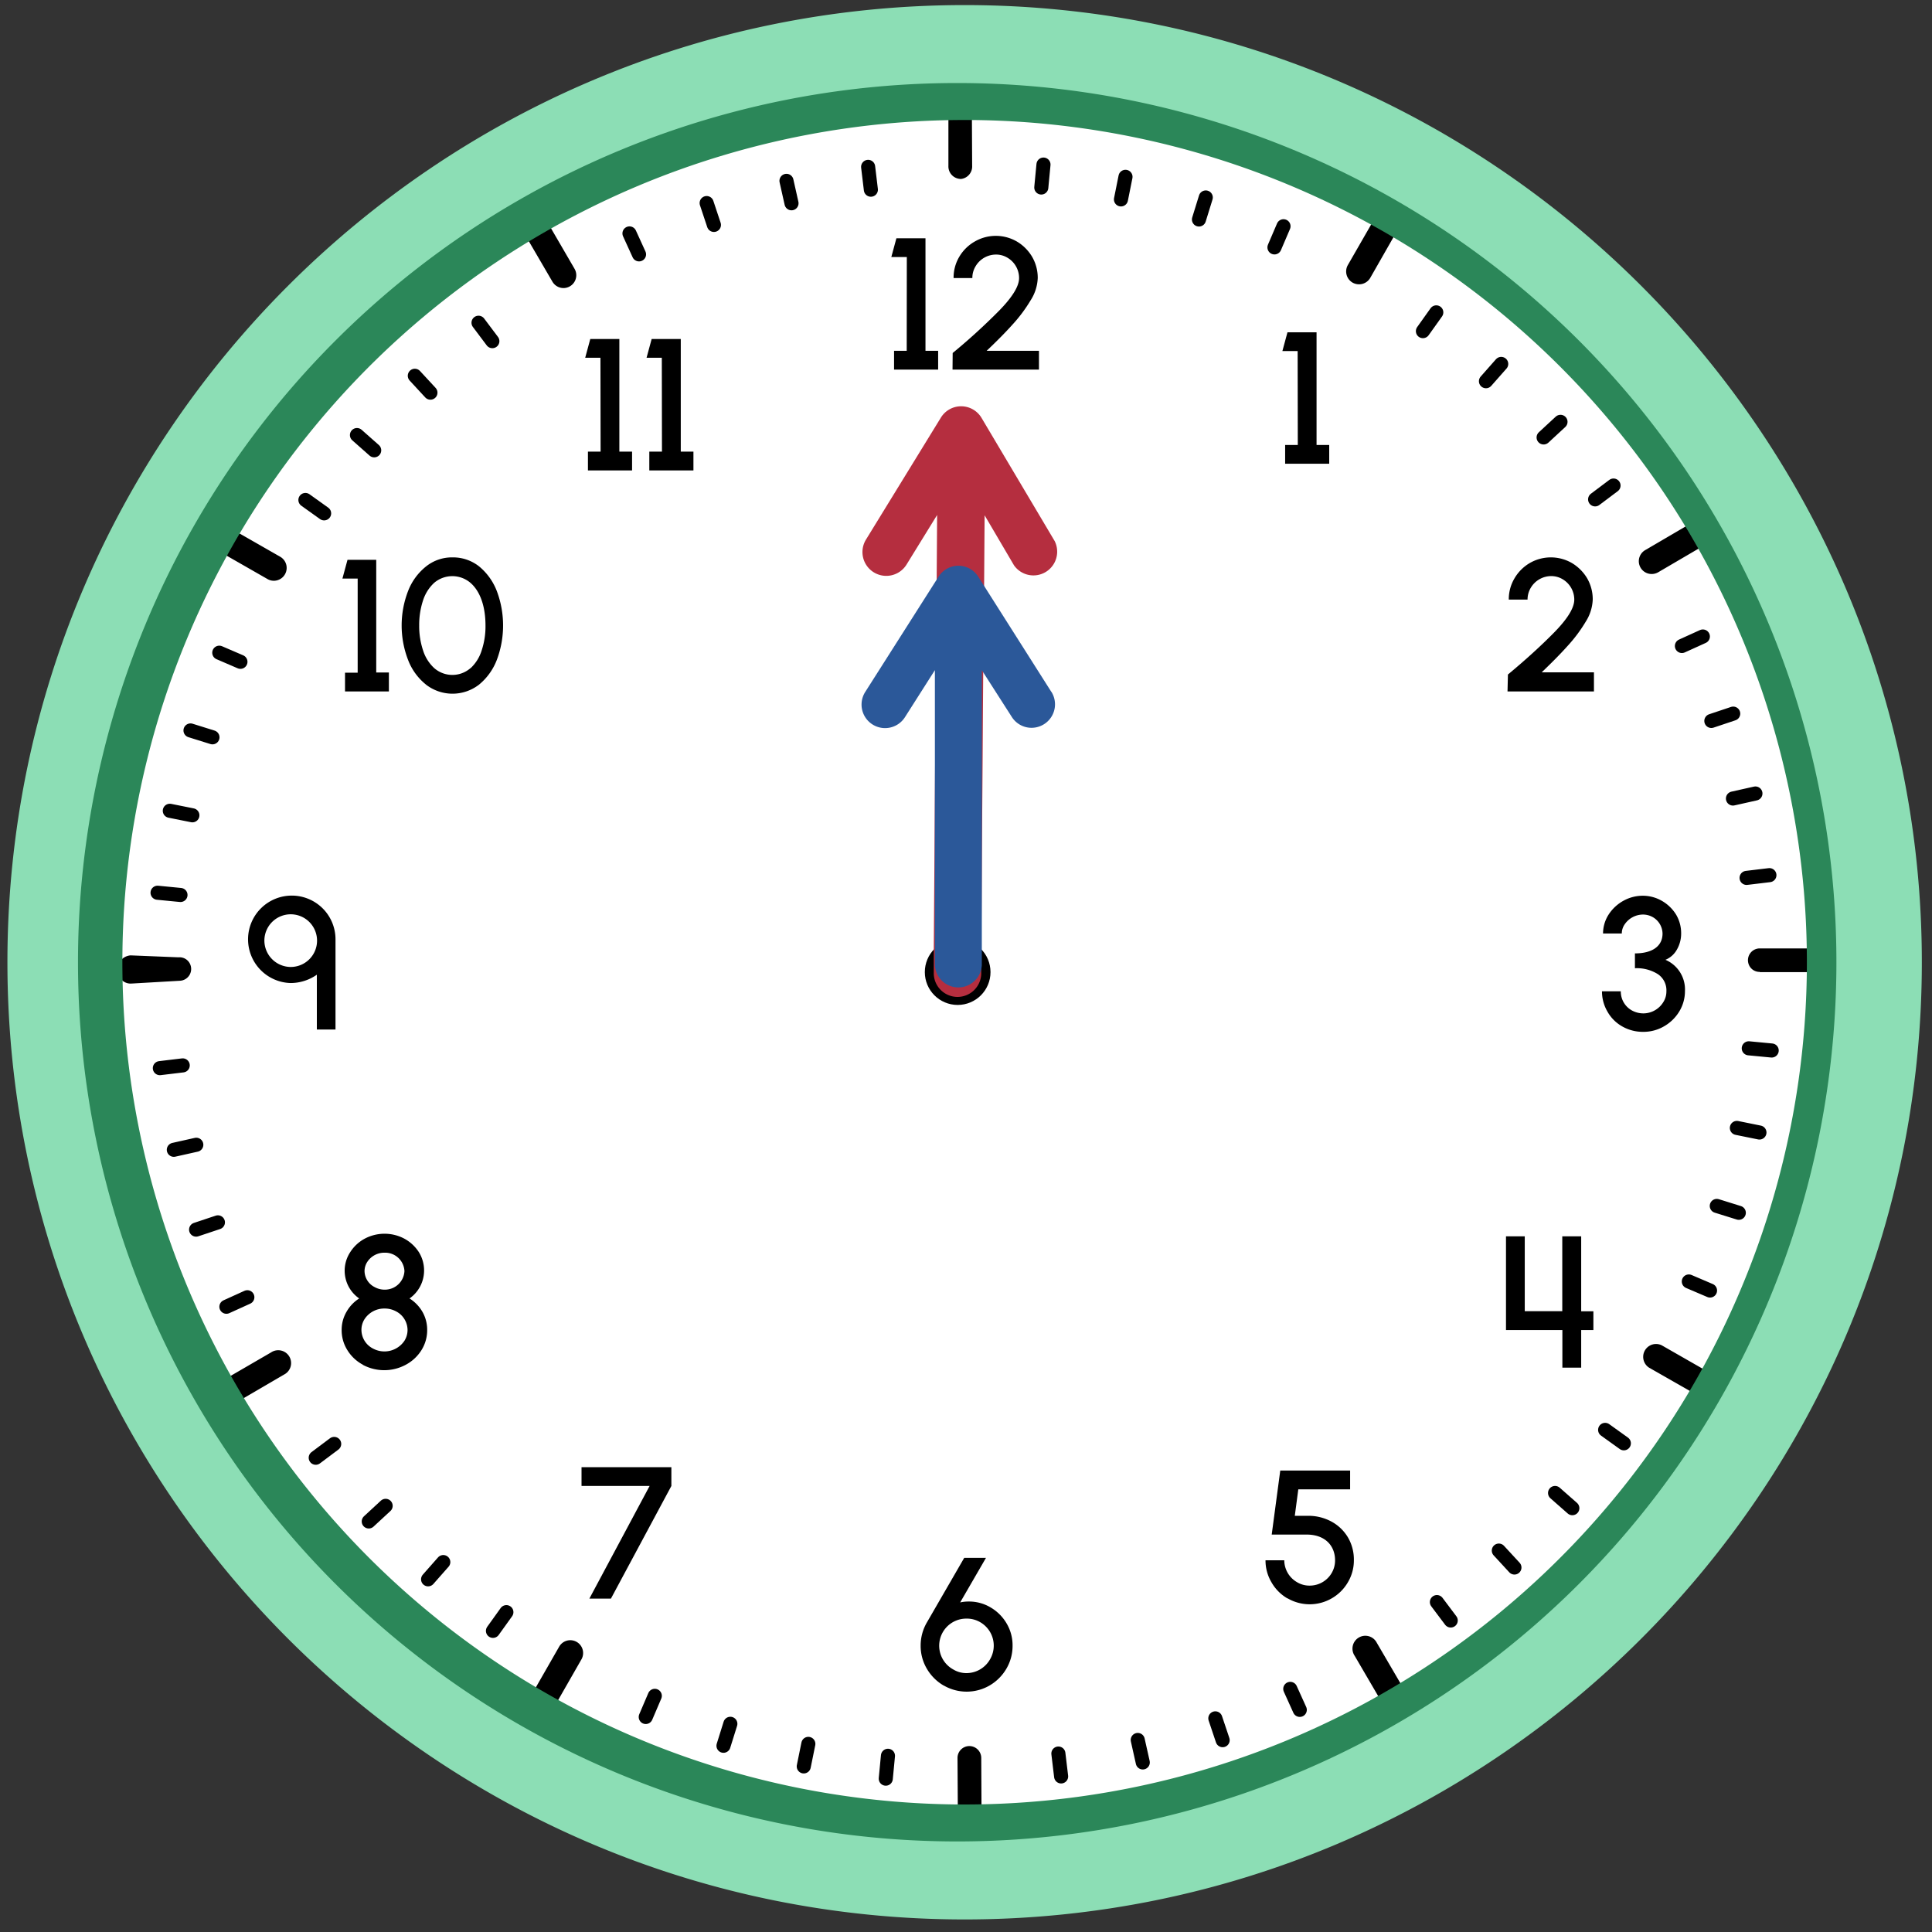 <svg xmlns="http://www.w3.org/2000/svg" width="380" height="380" viewBox="0 0 380 380"><rect x="0" y="0" width="380" height="380" fill="#333333" stroke="none"/><circle cx="189.73" cy="189.26" r="169.54" fill="#fff"/><path d="M346.12,191.16A2.26,2.26,0,0,1,344,189.8a2.32,2.32,0,0,1,2.1-3.26l9.63,0a2.33,2.33,0,0,1,2.3,2.77,2.44,2.44,0,0,1-2.43,1.9h-9.47Z"/><path d="M333.77,274a2.5,2.5,0,0,1-1.25-.34L324.35,269a2.53,2.53,0,0,1,2.5-4.39l8.18,4.68a2.53,2.53,0,0,1-1.26,4.72Z"/><path d="M273.37,335.05a2.54,2.54,0,0,1-2.18-1.25l-4.75-8.13a2.53,2.53,0,1,1,4.36-2.55l4.75,8.13a2.54,2.54,0,0,1-.9,3.46A2.58,2.58,0,0,1,273.37,335.05Z"/><path d="M188.39,355.87l-.06-10.1a2.33,2.33,0,0,1,2.33-2.34h0a2.34,2.34,0,0,1,2.34,2.33l.05,10.1a2.32,2.32,0,0,1-2.32,2.34h0A2.33,2.33,0,0,1,188.39,355.87Z"/><path d="M107.49,335.83a2.44,2.44,0,0,1-1.25-.33,2.52,2.52,0,0,1-.94-3.45l4.68-8.17a2.52,2.52,0,0,1,4.38,2.5l-4.68,8.18A2.51,2.51,0,0,1,107.49,335.83Z"/><path d="M46.47,275.43a2.53,2.53,0,0,1-1.28-4.71L53.32,266a2.53,2.53,0,1,1,2.55,4.36l-8.13,4.75A2.46,2.46,0,0,1,46.47,275.43Z"/><path d="M25.87,193.45a2.46,2.46,0,0,1-2.18-1,2.81,2.81,0,0,1,2-4.54l9.34.38h.11a2.28,2.28,0,0,1,2.2,1.23,2.32,2.32,0,0,1-1.91,3.38l-9.51.55Z"/><path d="M53.86,114.23a2.48,2.48,0,0,1-1.25-.34l-8.18-4.68a2.52,2.52,0,1,1,2.51-4.38l8.18,4.68a2.53,2.53,0,0,1-1.26,4.72Z"/><path d="M110.85,56.66a2.54,2.54,0,0,1-2.19-1.25l-4.75-8.14a2.53,2.53,0,0,1,4.36-2.55L113,52.86a2.52,2.52,0,0,1-.9,3.45A2.56,2.56,0,0,1,110.85,56.66Z"/><path d="M188.87,35.19a2.46,2.46,0,0,1-2.33-2.56l0-9.62a2.47,2.47,0,0,1,2.32-2.59h0A2.47,2.47,0,0,1,191.16,23l.05,9.62a2.47,2.47,0,0,1-2.32,2.59Z"/><path d="M267.29,55.92a2.6,2.6,0,0,1-1.25-.33,2.54,2.54,0,0,1-.94-3.45L269.78,44a2.52,2.52,0,1,1,4.38,2.51l-4.67,8.18A2.54,2.54,0,0,1,267.29,55.92Z"/><path d="M324.86,112.9a2.52,2.52,0,0,1-1.27-4.7l8.13-4.76a2.53,2.53,0,1,1,2.55,4.36l-8.13,4.76A2.58,2.58,0,0,1,324.86,112.9Z"/><path d="M178.36,50.56h-3.05l1-3.69h5.72V69h2.49v3.7h-8.67V69h2.49Z"/><path d="M187.38,69.43a120.54,120.54,0,0,0,9.14-8.33c2.6-2.66,3.92-4.8,3.92-6.4a4.63,4.63,0,0,0-2.27-4,4.3,4.3,0,0,0-2.29-.63,4.67,4.67,0,0,0-4,2.31,4.39,4.39,0,0,0-.63,2.31h-3.69a8,8,0,0,1,1.12-4.19,8.3,8.3,0,0,1,3.05-3,8.26,8.26,0,0,1,8.27,0,8.54,8.54,0,0,1,3,3,8.22,8.22,0,0,1,1.11,4.18,8.68,8.68,0,0,1-1.39,4.37,28.92,28.92,0,0,1-3.52,4.73c-1.42,1.59-3.14,3.32-5.14,5.22h10.29v3.7h-17Z"/><path d="M185.6,331.52a9.16,9.16,0,0,1-3.3-3.3,8.82,8.82,0,0,1-1.22-4.53,9,9,0,0,1,1.27-4.65l7.3-12.63h4.28l-5.08,8.77a7.49,7.49,0,0,1,1.74-.18,8.27,8.27,0,0,1,4.21,1.14,8.75,8.75,0,0,1,3.17,3.14,8.41,8.41,0,0,1,1.19,4.41,8.85,8.85,0,0,1-1.22,4.53,9.18,9.18,0,0,1-3.31,3.3,9,9,0,0,1-9,0Zm9.16-5.21a5.32,5.32,0,0,0-1.94-7.23,5.21,5.21,0,0,0-2.69-.72,5.33,5.33,0,0,0-2.64,10,5,5,0,0,0,2.6.72A5.34,5.34,0,0,0,194.76,326.31Z"/><path d="M62.32,191.71a9,9,0,0,1-5.17,1.64,8.6,8.6,0,1,1,8.84-8.6v17.74H62.32Zm-5.17-1.52A5.18,5.18,0,1,0,52,185,5.21,5.21,0,0,0,57.15,190.19Z"/><path d="M319.1,201.9a7.61,7.61,0,0,1-2.93-2.92,7.86,7.86,0,0,1-1.08-4h3.7a4.24,4.24,0,0,0,2.16,3.75,4.7,4.7,0,0,0,2.32.59,4.62,4.62,0,0,0,3.86-2.18,3.91,3.91,0,0,0,.63-2.16,3.83,3.83,0,0,0-1.68-3.38,7.77,7.77,0,0,0-4.51-1.16v-2.92c3.38,0,5.43-1.39,5.43-3.91a3.81,3.81,0,0,0-1.95-3.24,3.94,3.94,0,0,0-1.91-.49,4.39,4.39,0,0,0-3.54,1.86,3.14,3.14,0,0,0-.61,1.87H315.3a6.89,6.89,0,0,1,1.09-3.72,8.13,8.13,0,0,1,2.9-2.71,7.81,7.81,0,0,1,3.82-1,7.52,7.52,0,0,1,3.75,1,7.88,7.88,0,0,1,2.8,2.7,7.16,7.16,0,0,1,1,3.73,6.27,6.27,0,0,1-.84,3.17,4.55,4.55,0,0,1-2.25,2,6.34,6.34,0,0,1,3.84,6.15,7.67,7.67,0,0,1-1.11,4,8.29,8.29,0,0,1-3,2.93,8,8,0,0,1-4.06,1.09A8.17,8.17,0,0,1,319.1,201.9Z"/><path d="M118.1,70.37h-3l1-3.69h5.72V88.83h2.5v3.7h-8.68v-3.7h2.49Z"/><path d="M130.17,70.37h-3l1-3.69h5.73V88.83h2.49v3.7h-8.68v-3.7h2.49Z"/><path d="M253.23,314.39a8.51,8.51,0,0,1-3.15-3.18,8.39,8.39,0,0,1-1.17-4.32h3.69a5,5,0,0,0,2.5,4.3,4.73,4.73,0,0,0,2.51.68,5,5,0,0,0,4.32-2.49,4.88,4.88,0,0,0,.66-2.49c0-2.83-1.92-5.06-5.61-5.06h-6.85l1.68-12.59h13.74v3.69H255.36l-.69,5.21,2.7,0a9.49,9.49,0,0,1,4.61,1.19,8.43,8.43,0,0,1,3.18,3.12,8.62,8.62,0,0,1,1.13,4.41,8.41,8.41,0,0,1-1.17,4.34,8.63,8.63,0,0,1-3.16,3.16,8.66,8.66,0,0,1-8.73,0Z"/><path d="M71.39,268.43a8,8,0,0,1-3.07-2.88,7.35,7.35,0,0,1-1.12-4,7,7,0,0,1,.94-3.51,7.5,7.5,0,0,1,2.51-2.65,6.64,6.64,0,0,1-1.79-9.07,7.68,7.68,0,0,1,2.86-2.68,8.31,8.31,0,0,1,7.83,0,7.84,7.84,0,0,1,2.86,2.68,6.81,6.81,0,0,1,1,3.67,6.71,6.71,0,0,1-2.86,5.4,7.61,7.61,0,0,1,2.55,2.65,7.08,7.08,0,0,1,.92,3.51,7.35,7.35,0,0,1-1.12,4,8.16,8.16,0,0,1-3.09,2.88,8.92,8.92,0,0,1-8.47,0Zm8.16-4.72a4,4,0,0,0,.61-2.13,4.16,4.16,0,0,0-2.26-3.65,4.68,4.68,0,0,0-2.27-.56,4.63,4.63,0,0,0-3.93,2.09,3.93,3.93,0,0,0-.61,2.12,4.15,4.15,0,0,0,2.27,3.66,4.74,4.74,0,0,0,6.19-1.53Zm0-13.69a3.8,3.8,0,0,0-3.92-3.63,4,4,0,0,0-3.39,1.81A3.34,3.34,0,0,0,71.7,250a3.59,3.59,0,0,0,2,3.16,4,4,0,0,0,2,.5A3.85,3.85,0,0,0,79.55,250Z"/><path d="M296.59,132.67q5.24-4.35,9.14-8.32c2.6-2.66,3.91-4.8,3.91-6.41a4.65,4.65,0,0,0-2.27-4,4.36,4.36,0,0,0-2.29-.63,4.68,4.68,0,0,0-4,2.31,4.48,4.48,0,0,0-.63,2.31h-3.69a8,8,0,0,1,1.13-4.19,8.35,8.35,0,0,1,3-3,8.28,8.28,0,0,1,8.28,0,8.65,8.65,0,0,1,3,3,8.25,8.25,0,0,1,1.1,4.17,8.7,8.7,0,0,1-1.38,4.37,29,29,0,0,1-3.53,4.73c-1.42,1.59-3.14,3.32-5.13,5.23h10.28V136h-17Z"/><path d="M70.35,113.8h-3l1-3.69H74v22.16h2.49V136H67.86v-3.69h2.49Z"/><path d="M83.79,134.65a11.39,11.39,0,0,1-3.53-4.86,18.79,18.79,0,0,1,0-13.53,11.44,11.44,0,0,1,3.53-4.84A8.14,8.14,0,0,1,89,109.63a8.27,8.27,0,0,1,5.23,1.77,11.74,11.74,0,0,1,3.49,4.86,19.22,19.22,0,0,1,0,13.53,11.74,11.74,0,0,1-3.49,4.86,8.52,8.52,0,0,1-10.45,0Zm8.77-3.23a8,8,0,0,0,2.19-3.53,14.93,14.93,0,0,0,.74-4.86c0-3.67-1-6.73-3-8.43a5.5,5.5,0,0,0-7.11.05,8.07,8.07,0,0,0-2.2,3.53,15.37,15.37,0,0,0-.73,4.85,15.1,15.1,0,0,0,.75,4.86,8,8,0,0,0,2.22,3.53,5.42,5.42,0,0,0,7.11,0Z"/><path d="M296.21,243.17h3.69v14.72l7.38,0V243.17H311v14.74h2.4v3.69H311V269h-3.7V261.6H296.21Z"/><path d="M127.77,292.27H114.38v-3.69h17.67v3.69l-11.89,22.16h-4.24Z"/><path d="M255.23,69.05h-3l1-3.69h5.72V87.52h2.49v3.69h-8.67V87.52h2.49Z"/><circle cx="188.36" cy="191.2" r="6.46"/><path d="M189.73,23.5m0-6.36A172.12,172.12,0,1,0,361.85,189.26,172.12,172.12,0,0,0,189.73,17.14Z" fill="none" stroke="#2b8759" stroke-miterlimit="10" stroke-width="12.92"/><path d="M188.27,16.33A172.93,172.93,0,1,1,15.34,189.26,172.93,172.93,0,0,1,188.27,16.33M189.73,1C85.92,1,1.46,85.45,1.46,189.26S85.92,377.53,189.73,377.53,378,293.07,378,189.26,293.54,1,189.73,1Z" fill="#8cdeb5"/><path d="M193,191.44l0-4.7.07-9.42.06-9.42.07-9.41.07-9.42.06-9.42.07-9.41-9.34-.07-.07,9.42-.06,9.41-.07,9.42-.06,9.42-.07,9.41-.07,9.42,0,4.71a4.67,4.67,0,1,0,9.34.06Z" fill="#b52e3f"/><path d="M199.44,111.19a4.67,4.67,0,0,0,8-4.77L193.06,82.2a4.67,4.67,0,0,0-8-.06l-14.74,24a4.67,4.67,0,0,0,8,4.88l6-9.73-.2,28.86,9.34.07.2-28.87Z" fill="#b52e3f"/><path d="M206.79,136.09,192.4,113.41a4.62,4.62,0,0,0-7.79,0l-14.42,22.67a4.61,4.61,0,1,0,7.79,5l5.9-9.27v27h0v31a4.62,4.62,0,0,0,9.23,0v-31h0v-27L199,141a4.6,4.6,0,0,0,3.9,2.15,4.62,4.62,0,0,0,3.89-7.09Z" fill="#2b5899"/><line x1="348.47" y1="206.62" x2="343.96" y2="206.19" fill="none" stroke="#000" stroke-linecap="round" stroke-linejoin="round" stroke-width="2.77"/><line x1="346.06" y1="222.75" x2="341.62" y2="221.85" fill="none" stroke="#000" stroke-linecap="round" stroke-linejoin="round" stroke-width="2.77"/><line x1="342" y1="238.54" x2="337.67" y2="237.19" fill="none" stroke="#000" stroke-linecap="round" stroke-linejoin="round" stroke-width="2.77"/><line x1="336.34" y1="253.83" x2="332.17" y2="252.05" fill="none" stroke="#000" stroke-linecap="round" stroke-linejoin="round" stroke-width="2.77"/><line x1="319.39" y1="283.88" x2="315.71" y2="281.24" fill="none" stroke="#000" stroke-linecap="round" stroke-linejoin="round" stroke-width="2.77"/><line x1="309.26" y1="296.64" x2="305.86" y2="293.65" fill="none" stroke="#000" stroke-linecap="round" stroke-linejoin="round" stroke-width="2.77"/><line x1="297.87" y1="308.31" x2="294.8" y2="304.98" fill="none" stroke="#000" stroke-linecap="round" stroke-linejoin="round" stroke-width="2.77"/><line x1="285.34" y1="318.73" x2="282.62" y2="315.11" fill="none" stroke="#000" stroke-linecap="round" stroke-linejoin="round" stroke-width="2.77"/><line x1="255.65" y1="336.31" x2="253.78" y2="332.18" fill="none" stroke="#000" stroke-linecap="round" stroke-linejoin="round" stroke-width="2.77"/><line x1="240.48" y1="342.27" x2="239.04" y2="337.98" fill="none" stroke="#000" stroke-linecap="round" stroke-linejoin="round" stroke-width="2.77"/><line x1="224.77" y1="346.65" x2="223.78" y2="342.23" fill="none" stroke="#000" stroke-linecap="round" stroke-linejoin="round" stroke-width="2.77"/><line x1="208.71" y1="349.4" x2="208.17" y2="344.9" fill="none" stroke="#000" stroke-linecap="round" stroke-linejoin="round" stroke-width="2.77"/><line x1="174.22" y1="349.84" x2="174.65" y2="345.34" fill="none" stroke="#000" stroke-linecap="round" stroke-linejoin="round" stroke-width="2.77"/><line x1="158.09" y1="347.43" x2="158.99" y2="343" fill="none" stroke="#000" stroke-linecap="round" stroke-linejoin="round" stroke-width="2.77"/><line x1="142.3" y1="343.37" x2="143.65" y2="339.05" fill="none" stroke="#000" stroke-linecap="round" stroke-linejoin="round" stroke-width="2.77"/><line x1="127.01" y1="337.71" x2="128.79" y2="333.55" fill="none" stroke="#000" stroke-linecap="round" stroke-linejoin="round" stroke-width="2.77"/><line x1="96.96" y1="320.77" x2="99.6" y2="317.09" fill="none" stroke="#000" stroke-linecap="round" stroke-linejoin="round" stroke-width="2.77"/><line x1="84.2" y1="310.63" x2="87.19" y2="307.24" fill="none" stroke="#000" stroke-linecap="round" stroke-linejoin="round" stroke-width="2.77"/><line x1="72.53" y1="299.25" x2="75.85" y2="296.18" fill="none" stroke="#000" stroke-linecap="round" stroke-linejoin="round" stroke-width="2.77"/><line x1="62.1" y1="286.72" x2="65.73" y2="284" fill="none" stroke="#000" stroke-linecap="round" stroke-linejoin="round" stroke-width="2.77"/><line x1="44.53" y1="257.02" x2="48.65" y2="255.15" fill="none" stroke="#000" stroke-linecap="round" stroke-linejoin="round" stroke-width="2.77"/><line x1="38.57" y1="241.85" x2="42.86" y2="240.42" fill="none" stroke="#000" stroke-linecap="round" stroke-linejoin="round" stroke-width="2.77"/><line x1="34.19" y1="226.15" x2="38.61" y2="225.16" fill="none" stroke="#000" stroke-linecap="round" stroke-linejoin="round" stroke-width="2.77"/><line x1="31.44" y1="210.09" x2="35.94" y2="209.55" fill="none" stroke="#000" stroke-linecap="round" stroke-linejoin="round" stroke-width="2.77"/><line x1="30.99" y1="175.59" x2="35.5" y2="176.03" fill="none" stroke="#000" stroke-linecap="round" stroke-linejoin="round" stroke-width="2.77"/><line x1="33.4" y1="159.47" x2="37.84" y2="160.36" fill="none" stroke="#000" stroke-linecap="round" stroke-linejoin="round" stroke-width="2.77"/><line x1="37.47" y1="143.67" x2="41.79" y2="145.02" fill="none" stroke="#000" stroke-linecap="round" stroke-linejoin="round" stroke-width="2.77"/><line x1="43.13" y1="128.38" x2="47.29" y2="130.17" fill="none" stroke="#000" stroke-linecap="round" stroke-linejoin="round" stroke-width="2.77"/><line x1="60.07" y1="98.34" x2="63.75" y2="100.97" fill="none" stroke="#000" stroke-linecap="round" stroke-linejoin="round" stroke-width="2.77"/><line x1="70.21" y1="85.57" x2="73.6" y2="88.57" fill="none" stroke="#000" stroke-linecap="round" stroke-linejoin="round" stroke-width="2.77"/><line x1="81.59" y1="73.91" x2="84.66" y2="77.23" fill="none" stroke="#000" stroke-linecap="round" stroke-linejoin="round" stroke-width="2.77"/><line x1="94.12" y1="63.48" x2="96.84" y2="67.1" fill="none" stroke="#000" stroke-linecap="round" stroke-linejoin="round" stroke-width="2.77"/><line x1="123.81" y1="45.91" x2="125.69" y2="50.03" fill="none" stroke="#000" stroke-linecap="round" stroke-linejoin="round" stroke-width="2.77"/><line x1="138.99" y1="39.94" x2="140.42" y2="44.24" fill="none" stroke="#000" stroke-linecap="round" stroke-linejoin="round" stroke-width="2.77"/><line x1="154.69" y1="35.57" x2="155.68" y2="39.98" fill="none" stroke="#000" stroke-linecap="round" stroke-linejoin="round" stroke-width="2.77"/><line x1="170.75" y1="32.82" x2="171.29" y2="37.31" fill="none" stroke="#000" stroke-linecap="round" stroke-linejoin="round" stroke-width="2.77"/><line x1="205.24" y1="32.37" x2="204.81" y2="36.88" fill="none" stroke="#000" stroke-linecap="round" stroke-linejoin="round" stroke-width="2.77"/><line x1="221.37" y1="34.78" x2="220.48" y2="39.22" fill="none" stroke="#000" stroke-linecap="round" stroke-linejoin="round" stroke-width="2.77"/><line x1="237.16" y1="38.84" x2="235.82" y2="43.17" fill="none" stroke="#000" stroke-linecap="round" stroke-linejoin="round" stroke-width="2.77"/><line x1="252.45" y1="44.5" x2="250.67" y2="48.66" fill="none" stroke="#000" stroke-linecap="round" stroke-linejoin="round" stroke-width="2.77"/><line x1="282.5" y1="61.44" x2="279.87" y2="65.13" fill="none" stroke="#000" stroke-linecap="round" stroke-linejoin="round" stroke-width="2.77"/><line x1="295.27" y1="71.58" x2="292.27" y2="74.98" fill="none" stroke="#000" stroke-linecap="round" stroke-linejoin="round" stroke-width="2.77"/><line x1="306.93" y1="82.97" x2="303.61" y2="86.04" fill="none" stroke="#000" stroke-linecap="round" stroke-linejoin="round" stroke-width="2.77"/><line x1="317.36" y1="95.5" x2="313.74" y2="98.22" fill="none" stroke="#000" stroke-linecap="round" stroke-linejoin="round" stroke-width="2.77"/><line x1="334.93" y1="125.19" x2="330.81" y2="127.06" fill="none" stroke="#000" stroke-linecap="round" stroke-linejoin="round" stroke-width="2.77"/><line x1="340.9" y1="140.36" x2="336.6" y2="141.8" fill="none" stroke="#000" stroke-linecap="round" stroke-linejoin="round" stroke-width="2.77"/><line x1="345.27" y1="156.07" x2="340.85" y2="157.06" fill="none" stroke="#000" stroke-linecap="round" stroke-linejoin="round" stroke-width="2.77"/><line x1="348.02" y1="172.13" x2="343.53" y2="172.67" fill="none" stroke="#000" stroke-linecap="round" stroke-linejoin="round" stroke-width="2.77"/></svg>